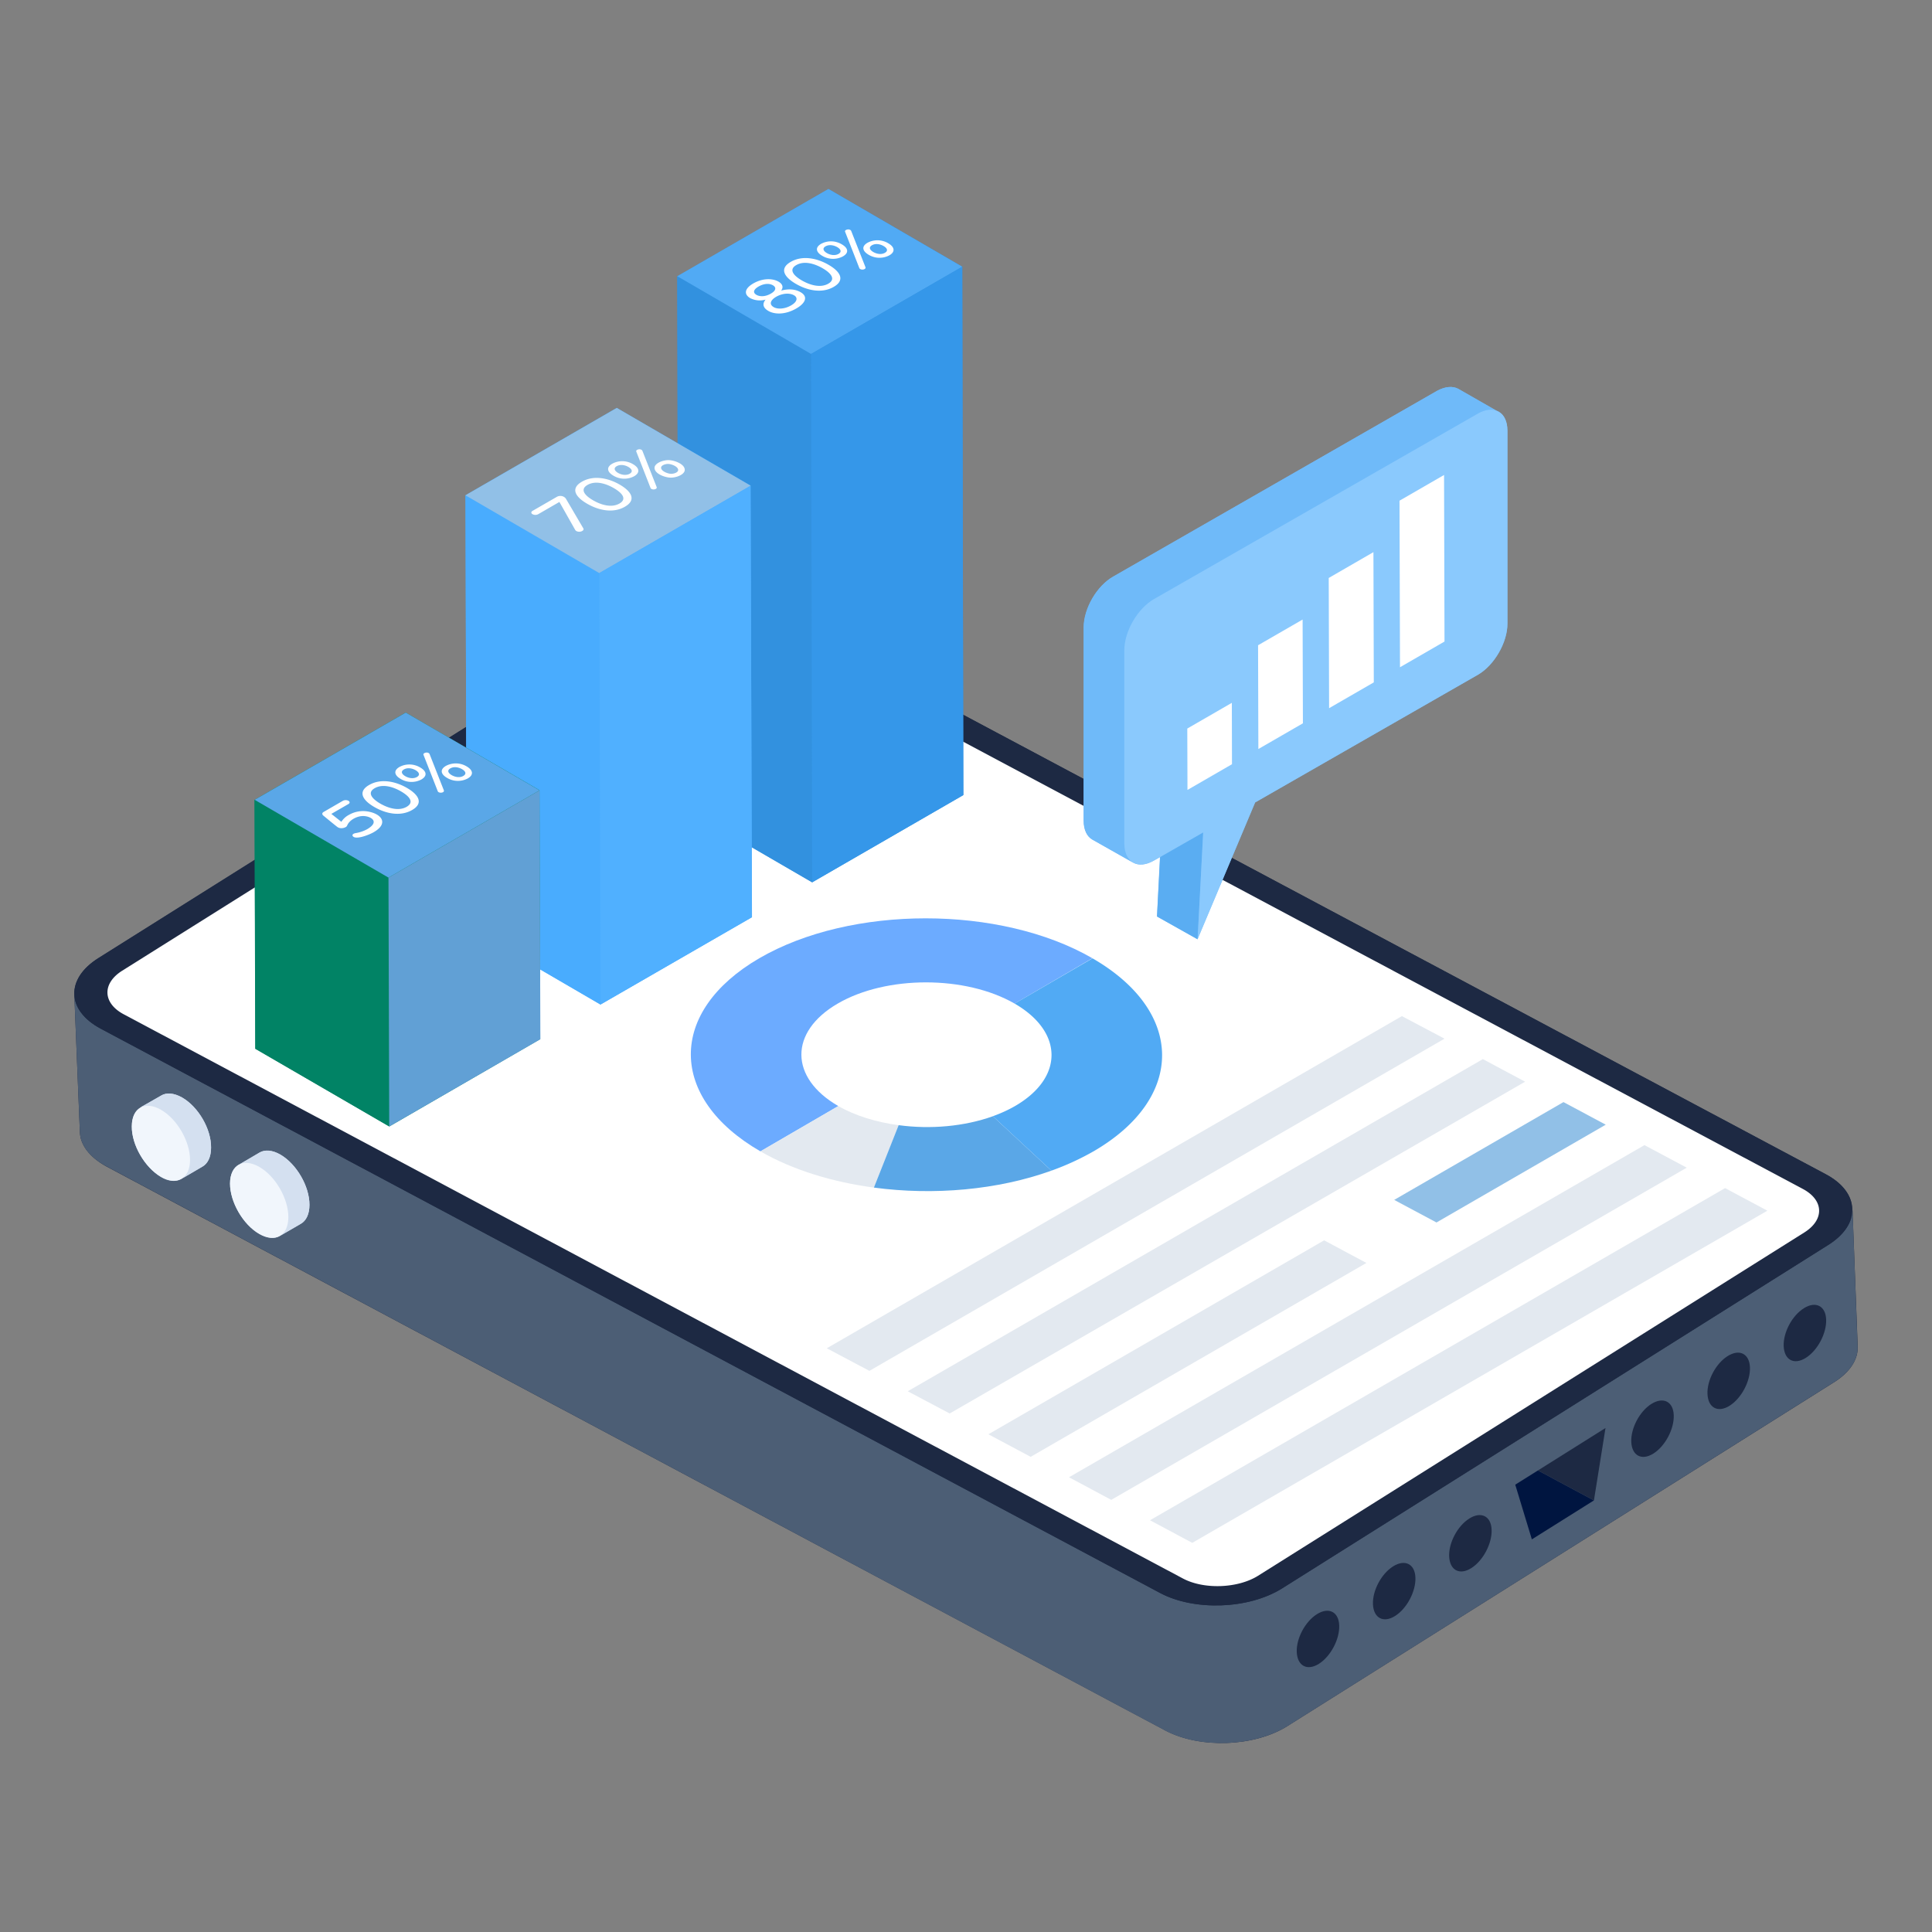 <svg xmlns="http://www.w3.org/2000/svg" viewBox="0 0 52 52" id="DigitalStatistics">
  <rect x="0" y="0" width="52" height="52" fill="#808080" stroke="none"/>
  <path fill="#1d2943" d="M50 36.228c.02.35-.2.71-.66.99l-14.69 9.24c-.89.56-2.35.61-3.28.12L2.85 31.388c-.45-.25-.69-.58-.7-.92l-.15-3.7c-.01-.35.2-.7.65-.98l14.7-9.24c.89-.56 2.36-.62 3.28-.13l28.52 15.19c.65.35.85.88.59 1.36.07-.13.12-.27.12-.41l.14 3.67z" class="color1d2943 svgShape"></path>
  <path fill="#4c5e75" d="m2 26.768.15 3.702c.012.34.247.67.702.915L31.365 46.58c.93.49 2.393.436 3.285-.121l14.695-9.246c.455-.278.675-.636.652-.984l-.138-3.703c.013.349-.207.706-.662.985l-14.695 9.246c-.892.556-2.355.61-3.275.12L2.704 27.684c-.455-.245-.69-.576-.703-.915z" class="color4c5c75 svgShape"></path>
  <path fill="#1d2943" d="M2.65 25.785c-.89.559-.864 1.409.059 1.9l28.513 15.189c.923.491 2.39.437 3.28-.122l14.7-9.238c.89-.558.869-1.412-.054-1.904L20.635 16.422c-.923-.492-2.397-.433-3.287.125L2.65 25.785z" class="color1d2943 svgShape"></path>
  <path fill="#4c5e75" d="M10.525 21.227c-.808.507.461 1.19 1.274.679.34-.213.33-.534-.029-.725-.351-.187-.906-.167-1.245.046z" class="color4c5c75 svgShape"></path>
  <path fill="#134c93" d="M10.525 21.227c-.808.507.461 1.19 1.274.679.34-.213.33-.534-.029-.725-.351-.187-.906-.167-1.245.046z" class="color1142a9 svgShape"></path>
  <path fill="#ffffff" d="M3.29 26.126c-.545.342-.528.87.037 1.172L31.84 42.486c.565.3 1.477.267 2.022-.075l14.7-9.238c.55-.346.528-.87-.037-1.172L20.01 16.813c-.564-.3-1.47-.27-2.022.075l-5.577 3.511c-.175.11-.22.276-.086.397.438.38.374.908-.213 1.277-.581.365-1.492.449-2.184.227a.888.888 0 0 0-.677.083L3.29 26.126z" class="colorffffff svgShape"></path>
  <path fill="#1d2943" d="M35.445 43.446c.317-.2.586-.065.6.3.015.373-.23.836-.547 1.036-.317.199-.58.055-.596-.318-.014-.365.226-.819.543-1.018zm2.05-1.287c.318-.2.587-.066.601.3.015.373-.23.836-.547 1.035-.317.2-.58.055-.596-.317-.014-.366.226-.82.543-1.018zm2.052-1.288c.317-.2.586-.065.6.3.015.373-.23.836-.547 1.035-.317.2-.58.056-.596-.317-.014-.366.226-.819.543-1.018zm4.901-3.084c.318-.2.587-.065.601.3.015.373-.23.836-.547 1.035-.318.2-.581.056-.596-.316-.014-.367.225-.82.542-1.02zm2.052-1.288c.317-.199.585-.065.6.301.015.373-.23.836-.547 1.035-.317.2-.581.055-.596-.317-.015-.366.225-.82.543-1.019zm2.05-1.287c.318-.2.586-.065.601.3.015.373-.23.836-.547 1.035-.318.2-.581.056-.596-.317-.014-.366.225-.819.543-1.018z" class="color1d2943 svgShape"></path>
  <path fill="#001540" d="m41.394 39.577-.611.383.447 1.472 1.67-1.048z" class="color111d33 svgShape"></path>
  <path fill="#1d2943" d="m42.901 40.383.311-1.948-1.818 1.142 1.506.807z" class="color1d2943 svgShape"></path>
  <path fill="#3291df" d="m25.93 21.398-4.07 2.35-3.6-2.09-.03-14.22 4.07-2.35 3.6 2.09z" class="colordf3260 svgShape"></path>
  <path fill="#3291df" d="m21.859 23.748-3.602-2.093-.028-14.221 3.602 2.093z" class="colordf3260 svgShape"></path>
  <path fill="#51aaf4" d="m21.831 9.527-3.602-2.093 4.068-2.349 3.602 2.094z" class="colorf45170 svgShape"></path>
  <path fill="#3597e9" d="m25.899 7.179.028 14.221-4.068 2.348-.028-14.221z" class="colore93565 svgShape"></path>
  <path fill="#49acfe" d="m20.24 24.688-4.08 2.35-3.6-2.1-.03-11.61 4.07-2.35 3.6 2.09z" class="color497bfe svgShape"></path>
  <path fill="#49acfe" d="m16.165 27.036-3.602-2.093-.035-11.612 3.602 2.094z" class="color497bfe svgShape"></path>
  <path fill="#91c0e7" d="m16.13 15.425-3.602-2.094 4.073-2.351 3.602 2.093z" class="color57b3fe svgShape"></path>
  <path fill="#50b0ff" d="m20.203 13.073.035 11.611-4.073 2.352-.035-11.611z" class="color5094ff svgShape"></path>
  <path fill="#018365" d="m14.54 27.968-4.06 2.35-3.61-2.09-.02-6.7 4.07-2.35 3.6 2.09z" class="color5ec363 svgShape"></path>
  <path fill="#018365" d="m10.476 30.32-3.602-2.093-.02-6.7 3.602 2.094z" class="color5ec363 svgShape"></path>
  <path fill="#5aa7e7" d="m10.456 23.621-3.602-2.094 4.067-2.348 3.602 2.093z" class="color78e75a svgShape"></path>
  <path fill="#61a0d5" d="m14.523 21.272.021 6.699-4.068 2.349-.02-6.699z" class="color72d561 svgShape"></path>
  <path fill="#ffffff" d="M18.01 12.385c-.157-.009-.415.085-.392.227.023.143.266.235.418.243.158.009.415-.085.393-.227-.02-.143-.267-.235-.419-.243zm.038.367c-.085-.007-.233-.066-.253-.147-.02-.08.12-.125.203-.117.085.006.235.065.253.147.02.079-.12.124-.203.117zm-1.008-.257a.566.566 0 0 0-.558-.016c-.175.1-.135.228.027.323a.566.566 0 0 0 .558.017c.174-.101.135-.23-.027-.324zm-.09.255c-.095.054-.22.033-.315-.021-.093-.055-.13-.128-.035-.182.094-.054.22-.033.313.021.094.055.13.128.036.182zm.34-.615c-.01-.03-.051-.044-.084-.043-.04.002-.096.026-.08.063l.384.98a.053.053 0 0 0 .022.023c.017.01.038.015.06.015a.124.124 0 0 0 .06-.015.049.049 0 0 0 .022-.023.04.04 0 0 0 0-.026l-.383-.974zm-.606.911c-.315-.183-.709-.262-1.022-.081-.316.182-.176.41.138.591.315.184.706.264 1.02.082.315-.181.176-.41-.136-.592zm-.011.506c-.215.124-.498.037-.713-.088-.214-.124-.362-.288-.148-.412.215-.124.497-.038.711.087.216.125.364.29.15.413zm-1.082.76c-.04 0-.09-.014-.11-.05l-.425-.752-.571.33a.164.164 0 0 1-.151 0c-.043-.023-.044-.065-.002-.089l.655-.378c.077-.045.19-.03.245.05l.47.801c.024.047-.046.088-.11.088zM22.66 6.578a.565.565 0 0 0-.557-.017c-.176.102-.136.229.027.324a.565.565 0 0 0 .557.016c.175-.101.135-.229-.027-.323zm-.09.255c-.095.055-.221.033-.314-.021-.094-.055-.13-.128-.036-.182.094-.054.22-.033.314.021.093.054.13.127.036.182zm1.34-.284a.568.568 0 0 0-.559-.016c-.174.1-.135.228.027.323a.568.568 0 0 0 .558.017c.174-.1.135-.23-.027-.324zm-.092.255c-.094.055-.218.034-.313-.021-.095-.055-.13-.127-.036-.182.095-.055.22-.033.314.022.093.054.13.126.035.181zm-.907-.586c-.012-.031-.051-.044-.085-.043-.04.002-.096.026-.08.063l.384.98a.053.053 0 0 0 .023.023c.016.01.037.015.06.015a.122.122 0 0 0 .059-.015.054.054 0 0 0 .022-.023.038.038 0 0 0 0-.027l-.383-.973zm-.607.911c-.314-.183-.708-.262-1.021-.081-.316.182-.176.409.137.591.314.183.705.264 1.02.082.314-.181.178-.41-.136-.592zm-.01.506c-.215.124-.5.036-.714-.088-.212-.123-.363-.289-.148-.412.214-.124.496-.038.712.087.215.125.363.29.15.413zm-.743.231c-.144-.084-.321-.099-.526-.045.06-.08.05-.17-.07-.24-.152-.088-.417-.103-.68.048-.258.15-.24.304-.085.394a.561.561 0 0 0 .415.041c-.094.118-.068.221.076.305.162.094.448.11.753-.067.231-.133.331-.311.117-.436zm-1.191.07c-.117-.068-.06-.157.057-.224.117-.068.27-.101.387-.033.085.05.098.135-.057.224-.155.09-.303.082-.387.033zm.932.284c-.188.109-.378.1-.467.047-.143-.083-.072-.2.067-.28.14-.08.34-.12.483-.037.092.053.1.165-.083.27zM9.905 21.842a.766.766 0 0 0-.515.091.531.531 0 0 0-.202.186l-.27-.213.46-.265c.043-.025.042-.063.002-.087a.165.165 0 0 0-.152 0l-.515.298c-.024.014-.038.03-.038.049-.002.018.01.037.031.054.038.03.354.293.388.312.063.037.152.028.213-.007a.076.076 0 0 0 .031-.03l.008-.016c.06-.142.251-.244.41-.25.2-.008.495.14.126.354a.977.977 0 0 1-.32.107c-.032.007-.078.026-.075.06.002.015.014.03.034.042.108.062.42-.06.538-.129.406-.234.218-.49-.154-.556zm-.54-.28c.03.018.047.028 0 0-.034-.02-.064-.037 0 0zm-.65.307zm-.021.032.002.006-.002-.006zm3.337-.965a.568.568 0 0 0 .557.017c.176-.102.134-.23-.026-.324a.569.569 0 0 0-.559-.016c-.173.1-.136.228.028.323zm.44-.052c-.095.055-.22.033-.314-.021-.095-.056-.13-.128-.036-.182.095-.055.22-.033.314.021s.13.127.035.182zm-.688.414a.05.05 0 0 0 .022.023c.017.01.037.015.06.014a.119.119 0 0 0 .06-.014.049.049 0 0 0 .021-.023.04.04 0 0 0 0-.027l-.383-.973c-.011-.031-.051-.045-.084-.043-.04.002-.097.025-.08.063l.384.98zm-1.001-.334a.566.566 0 0 0 .557.017c.176-.101.135-.229-.027-.323a.566.566 0 0 0-.557-.017c-.175.1-.136.229.027.323zm.44-.051c-.095.054-.22.033-.314-.022-.094-.054-.13-.127-.036-.181.094-.055.22-.034.314.02.094.056.13.128.036.183zm-1.15.806c.314.183.706.264 1.021.082.316-.182.174-.411-.137-.592-.31-.18-.706-.264-1.021-.081-.314.18-.178.408.137.591zm.724-.417c.216.125.364.288.15.413-.216.124-.499.037-.714-.088-.213-.124-.361-.29-.148-.412.215-.124.498-.038.712.087z" class="colorffffff svgShape"></path>
  <path fill="#6cabff" d="m29.402 25.791-2.093 1.221c-1.318-.76-3.45-.763-4.76-.002-1.314.764-1.303 1.999.015 2.76l-2.097 1.219c-2.486-1.435-2.499-3.763-.03-5.198 2.466-1.432 6.484-1.432 8.965 0z" class="colorffd06c svgShape"></path>
  <path fill="#e3e9f0" d="m24.187 30.285-.666 1.679c-1.116-.15-2.182-.472-3.054-.975l2.097-1.22c.462.267 1.03.435 1.623.516z" class="colore3e7f0 svgShape"></path>
  <path fill="#5aa7e7" d="m26.723 30.043 1.576 1.465c-1.442.52-3.164.672-4.778.456l.666-1.68c.858.116 1.767.035 2.536-.24z" class="color78e75a svgShape"></path>
  <path fill="#51aaf4" d="M29.406 25.794c2.486 1.435 2.495 3.76.03 5.192a7.107 7.107 0 0 1-1.137.522l-1.576-1.465c.21-.076.415-.168.601-.276 1.31-.76 1.303-1.993-.015-2.755l2.097-1.218z" class="colorf45170 svgShape"></path>
  <path fill="#e3e9f0" d="M38.879 27.956 23.4 36.897l-1.147-.608 15.479-8.94zM41.049 29.114l-15.488 8.93-1.129-.598 15.479-8.94zM47.569 32.586l-15.479 8.94-1.138-.608 15.479-8.94zM45.399 31.428 29.91 40.369l-1.138-.608 15.489-8.94zM36.777 33.992l-9.037 5.219-1.138-.607 9.037-5.22z" class="colore3e7f0 svgShape"></path>
  <path fill="#91c0e7" d="m43.219 30.271-4.556 2.632-1.138-.608 4.556-2.632z" class="color57b3fe svgShape"></path>
  <path fill="#d4e0f0" d="M5.68 30.888c0 .25-.09.43-.23.51l-.56.33c.04-.02.07-.05.09-.08-.14.16-.38.19-.65.03-.43-.26-.79-.86-.78-1.36 0-.26.1-.45.26-.52-.02 0-.03 0-.04.01l.57-.32c.14-.09.34-.07.56.05.44.25.79.85.78 1.35zm2.65 1.54c0 .25-.09.43-.23.51l-.57.33c.04-.02.08-.06.11-.1-.14.18-.38.2-.66.04-.44-.25-.79-.86-.79-1.35 0-.26.1-.45.26-.52l.54-.32c.14-.08.34-.07.56.06.43.25.78.85.78 1.35z" class="colordedffb svgShape"></path>
  <path fill="#d4e0f0" d="M5.682 30.891c0 .25-.089.427-.23.507l-.567.33c.141-.08.23-.257.23-.507.004-.499-.347-1.102-.781-1.352-.217-.124-.418-.136-.56-.056l.568-.33c.14-.08.342-.068.56.057.434.253.784.853.78 1.351z" class="colordedffb svgShape"></path>
  <path fill="#f1f6fc" d="M4.334 29.87c.435.25.783.854.781 1.353-.001.499-.352.701-.786.45-.434-.25-.785-.858-.783-1.356.001-.5.354-.697.788-.447z" class="colorf3f1fc svgShape"></path>
  <path fill="#d4e0f0" d="M8.328 32.43c0 .249-.089.426-.23.506l-.567.33c.14-.08.23-.257.23-.507.003-.499-.347-1.102-.781-1.352-.217-.125-.418-.137-.56-.056l.568-.33c.14-.08.342-.068.56.056.434.254.784.853.78 1.352z" class="colordedffb svgShape"></path>
  <path fill="#f1f6fc" d="M6.98 31.408c.435.25.783.854.781 1.352-.001.5-.352.702-.786.451-.434-.25-.784-.858-.783-1.357.001-.499.354-.697.788-.446z" class="colorf3f1fc svgShape"></path>
  <path fill="#6fbaf9" d="M40.57 11.598v5.18c.01.51-.35 1.13-.79 1.38l-6 3.44-1.55 3.68-1.09-.61.08-1.6-.16.09c-.22.13-.42.14-.56.06l-1.1-.62c-.14-.08-.23-.26-.23-.51v-5.2c0-.52.36-1.13.8-1.37l8.71-5c.22-.12.43-.13.57-.05l1.03.59c.18.06.29.25.29.54z" class="color986ff9 svgShape"></path>
  <path fill="#5aadf2" d="m32.234 25.282-1.092-.615.151-2.876 1.091.615z" class="color7e5af2 svgShape"></path>
  <path fill="#6fbaf9" d="M40.336 11.086c-.147-.09-.34-.08-.565.045l-8.709 4.992c-.44.26-.802.87-.802 1.378v5.196c0 .26.09.43.237.52l-1.094-.62c-.147-.08-.238-.26-.238-.51v-5.195c0-.52.362-1.13.802-1.378l8.71-4.993c.225-.124.428-.135.575-.056l1.084.62z" class="color986ff9 svgShape"></path>
  <path fill="#8ac9fd" d="m31.06 16.124 8.711-4.988c.44-.254.802-.048.803.457v5.188c.002.506-.358 1.128-.797 1.382l-5.994 3.435-1.55 3.684.151-2.876-1.32.754c-.44.254-.801.048-.803-.458v-5.196c-.001-.514.358-1.128.798-1.382z" class="colorb28afd svgShape"></path>
  <path fill="#ffffff" d="m33.155 18.917.004 1.652-1.198.692-.005-1.652zM35.06 16.675l.008 2.793-1.199.692-.008-2.793zM36.966 14.861l.01 3.505-1.203.695-.01-3.505zM38.867 12.784l.012 4.483-1.198.692-.013-4.483z" class="colorffffff svgShape"></path>
</svg>
